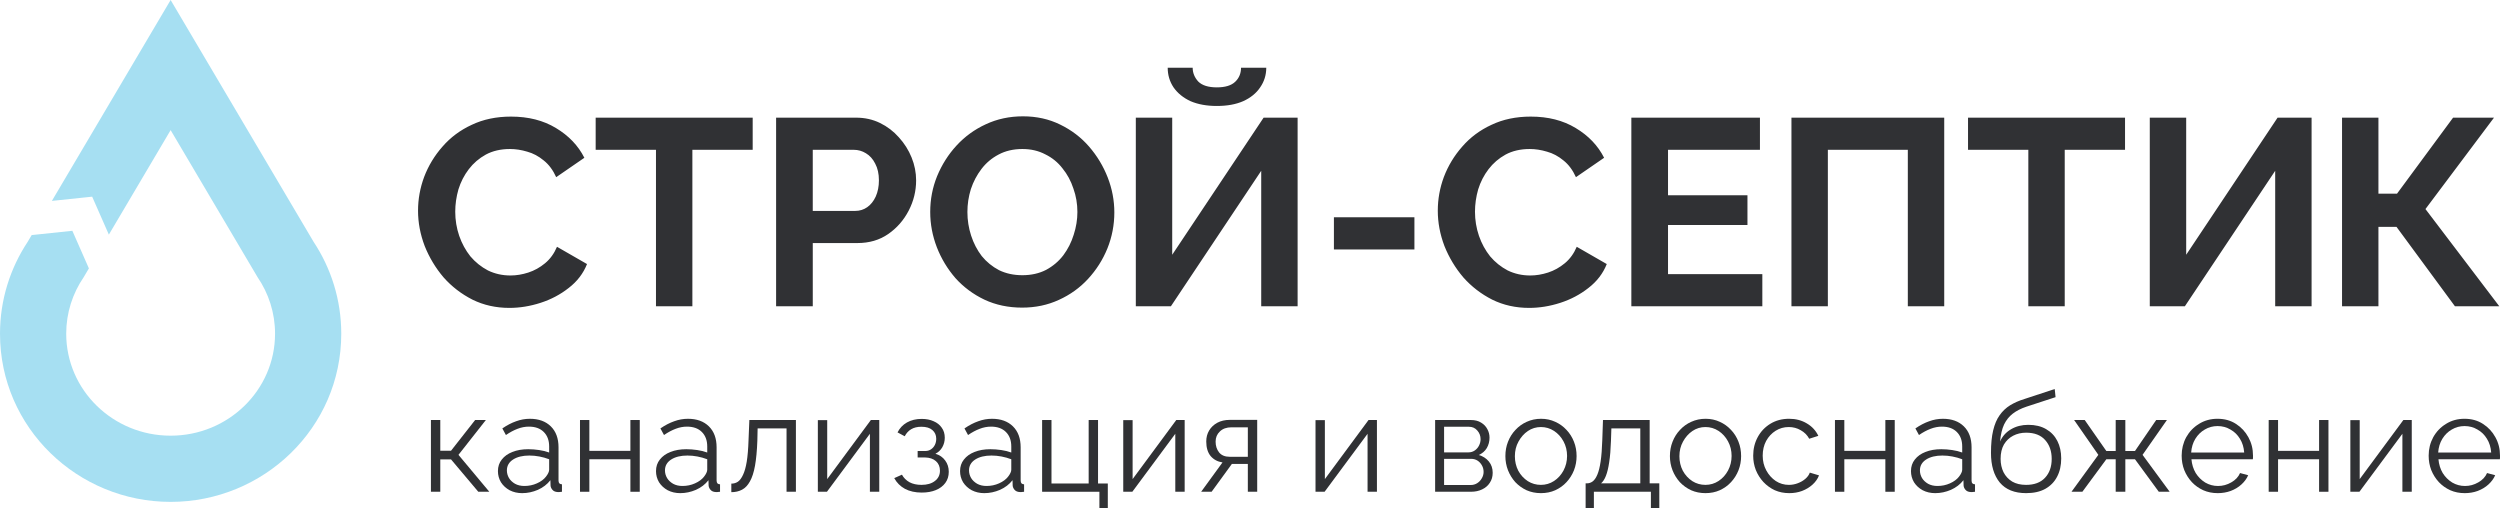 <?xml version="1.0" encoding="UTF-8"?> <svg xmlns="http://www.w3.org/2000/svg" xmlns:xlink="http://www.w3.org/1999/xlink" xmlns:xodm="http://www.corel.com/coreldraw/odm/2003" xml:space="preserve" width="92.517mm" height="18.815mm" version="1.1" style="shape-rendering:geometricPrecision; text-rendering:geometricPrecision; image-rendering:optimizeQuality; fill-rule:evenodd; clip-rule:evenodd" viewBox="0 0 8327.29 1693.51"> <defs> <style type="text/css"> .fil1 {fill:#A6DFF2} .fil0 {fill:#303134;fill-rule:nonzero} </style> </defs> <g id="Слой_x0020_1">  <g id="_2987229278608"> <path class="fil0" d="M8209.4 1642.6c-17.14,0 -33.03,-3.2 -47.7,-9.63 -14.67,-6.72 -27.37,-15.75 -38.06,-27.07 -10.7,-11.62 -19.11,-24.92 -25.23,-39.9 -5.81,-14.99 -8.72,-31.04 -8.72,-48.16 0,-22.33 5.07,-42.82 15.17,-61.47 10.38,-18.66 24.59,-33.48 42.64,-44.49 18.05,-11.31 38.52,-16.98 61.46,-16.98 23.54,0 44.05,5.66 61.47,16.98 17.73,11.31 31.66,26.29 41.75,44.95 10.1,18.34 15.13,38.52 15.13,60.55 0,2.45 0,4.89 0,7.34 0,2.14 -0.14,3.83 -0.46,5.05l-204.58 0c1.51,17.12 6.26,32.41 14.21,45.87 8.27,13.15 18.82,23.7 31.66,31.65 13.16,7.65 27.37,11.47 42.64,11.47 15.63,0 30.3,-3.98 44.05,-11.93 14.07,-7.95 23.85,-18.34 29.34,-31.19l27.09 7.34c-4.9,11.31 -12.39,21.56 -22.48,30.73 -10.1,9.18 -22.02,16.36 -35.78,21.57 -13.47,4.89 -27.97,7.34 -43.59,7.34zm-88.05 -135.31l176.6 0c-1.23,-17.43 -5.98,-32.73 -14.25,-45.88 -7.95,-13.15 -18.47,-23.39 -31.63,-30.73 -12.84,-7.64 -27.06,-11.47 -42.67,-11.47 -15.59,0 -29.8,3.83 -42.64,11.47 -12.84,7.34 -23.4,17.74 -31.66,31.19 -7.95,13.15 -12.53,28.29 -13.75,45.42z"></path> <polygon class="fil0" points="7828.82,1638.02 7828.82,1399.5 7859.99,1399.5 7859.99,1595.81 8005.43,1399.04 8033.39,1399.04 8033.39,1638.02 8002.19,1638.02 8002.19,1444.9 7859.08,1638.02 "></polygon> <polygon class="fil0" points="7556.8,1638.02 7556.8,1399.04 7588.01,1399.04 7588.01,1501.78 7724.69,1501.78 7724.69,1399.04 7755.89,1399.04 7755.89,1638.02 7724.69,1638.02 7724.69,1529.76 7588.01,1529.76 7588.01,1638.02 "></polygon> <path class="fil0" d="M7386.67 1642.6c-17.14,0 -33.04,-3.2 -47.71,-9.63 -14.67,-6.72 -27.37,-15.75 -38.06,-27.07 -10.69,-11.62 -19.1,-24.92 -25.22,-39.9 -5.81,-14.99 -8.73,-31.04 -8.73,-48.16 0,-22.33 5.07,-42.82 15.13,-61.47 10.41,-18.66 24.63,-33.48 42.67,-44.49 18.05,-11.31 38.52,-16.98 61.47,-16.98 23.54,0 44.04,5.66 61.46,16.98 17.73,11.31 31.66,26.29 41.76,44.95 10.09,18.34 15.12,38.52 15.12,60.55 0,2.45 0,4.89 0,7.34 0,2.14 -0.14,3.83 -0.46,5.05l-204.57 0c1.51,17.12 6.26,32.41 14.21,45.87 8.26,13.15 18.82,23.7 31.66,31.65 13.12,7.65 27.37,11.47 42.64,11.47 15.62,0 30.29,-3.98 44.04,-11.93 14.08,-7.95 23.86,-18.34 29.34,-31.19l27.09 7.34c-4.89,11.31 -12.39,21.56 -22.48,30.73 -10.09,9.18 -22.02,16.36 -35.78,21.57 -13.47,4.89 -28,7.34 -43.58,7.34zm-88.06 -135.31l176.61 0c-1.23,-17.43 -5.99,-32.73 -14.25,-45.88 -7.96,-13.15 -18.51,-23.39 -31.63,-30.73 -12.84,-7.64 -27.09,-11.47 -42.67,-11.47 -15.59,0 -29.8,3.83 -42.65,11.47 -12.84,7.34 -23.39,17.74 -31.66,31.19 -7.95,13.15 -12.52,28.29 -13.75,45.42z"></path> <polygon class="fil0" points="6899.97,1638.02 6989.4,1515.08 6908.7,1399.04 6944.02,1399.04 7016.04,1502.24 7047.21,1502.24 7047.21,1399.04 7079.33,1399.04 7079.33,1502.24 7111.44,1502.24 7182.06,1399.04 7217.83,1399.04 7136.67,1515.08 7227.01,1638.02 7190.78,1638.02 7111.44,1529.76 7079.33,1529.76 7079.33,1638.02 7047.21,1638.02 7047.21,1529.76 7016.04,1529.76 6936.21,1638.02 "></polygon> <path class="fil0" d="M6748.73 1642.6c-38.52,0 -67.72,-11.77 -87.6,-35.32 -19.56,-23.85 -29.33,-56.72 -29.33,-98.62 0,-29.66 2.42,-54.73 7.32,-75.22 4.89,-20.49 12.1,-37.31 21.57,-50.46 9.46,-13.46 21.11,-24.46 34.86,-33.02 14.08,-8.56 30.12,-15.6 48.16,-21.1l100.44 -33.02 2.75 27.06 -96.79 31.65c-18.33,6.12 -33.63,13.92 -45.84,23.4 -12.24,9.48 -21.88,21.56 -28.91,36.24 -6.72,14.37 -11.15,33.18 -13.3,56.42 7.96,-17.74 20.2,-31.35 36.7,-40.83 16.53,-9.78 35.63,-14.67 57.34,-14.67 23.26,0 42.95,4.73 59.17,14.21 16.5,9.48 29.06,22.63 37.61,39.45 8.54,16.82 12.84,36.24 12.84,58.25 0,23.24 -4.57,43.57 -13.75,61.01 -8.87,17.13 -22.02,30.58 -39.44,40.37 -17.13,9.48 -38.38,14.21 -63.78,14.21zm0 -27.52c27.23,0 48.16,-7.8 62.87,-23.4 14.95,-15.9 22.45,-36.99 22.45,-63.29 0,-25.69 -7.32,-46.63 -21.99,-62.84 -14.39,-16.2 -35.5,-24.31 -63.33,-24.31 -15.9,0 -30.25,3.37 -43.1,10.09 -12.84,6.73 -23.11,16.52 -30.75,29.36 -7.32,12.84 -11.02,28.74 -11.02,47.7 0,16.51 3.24,31.34 9.64,44.49 6.72,13.15 16.36,23.55 28.88,31.19 12.57,7.34 28.01,11.02 46.34,11.02z"></path> <path class="fil0" d="M6365.3 1569.21c0,-14.99 4.29,-27.82 12.87,-38.53 8.55,-11.01 20.34,-19.41 35.29,-25.22 15.3,-6.12 32.89,-9.17 52.77,-9.17 11.6,0 23.67,0.92 36.24,2.75 12.52,1.84 23.67,4.59 33.49,8.26l0 -20.19c0,-20.18 -5.99,-36.24 -17.91,-48.16 -11.93,-11.93 -28.42,-17.88 -49.53,-17.88 -12.84,0 -25.54,2.45 -38.06,7.34 -12.25,4.59 -25.09,11.47 -38.52,20.65l-11.93 -22.02c15.58,-10.7 30.88,-18.65 45.84,-23.85 14.99,-5.5 30.29,-8.25 45.87,-8.25 29.38,0 52.6,8.41 69.73,25.23 17.14,16.81 25.69,40.06 25.69,69.72l0 110.55c0,4.28 0.91,7.49 2.74,9.63 1.87,1.84 4.75,2.91 8.73,3.21l0 24.76c-3.34,0.31 -6.26,0.61 -8.73,0.92 -2.42,0.31 -4.25,0.31 -5.48,0 -7.63,-0.31 -13.44,-2.75 -17.42,-7.34 -3.98,-4.59 -6.12,-9.48 -6.44,-14.68l-0.46 -17.43c-10.69,13.76 -24.63,24.46 -41.76,32.11 -17.09,7.34 -34.54,11.01 -52.28,11.01 -15.27,0 -29.2,-3.2 -41.72,-9.63 -12.25,-6.72 -21.89,-15.6 -28.92,-26.61 -6.72,-11.31 -10.1,-23.7 -10.1,-37.16zm160.11 18.35c3.34,-4.28 5.95,-8.42 7.78,-12.39 1.86,-3.98 2.78,-7.49 2.78,-10.55l0 -34.86c-10.41,-3.98 -21.25,-7.04 -32.58,-9.18 -11.01,-2.13 -22.16,-3.2 -33.49,-3.2 -22.3,0 -40.35,4.43 -54.1,13.29 -13.8,8.87 -20.66,20.95 -20.66,36.24 0,8.87 2.29,17.28 6.86,25.23 4.61,7.65 11.33,14.07 20.2,19.27 8.87,4.89 19.28,7.34 31.21,7.34 14.99,0 28.88,-2.91 41.73,-8.71 13.15,-5.81 23.25,-13.3 30.29,-22.47z"></path> <polygon class="fil0" points="6112.1,1638.02 6112.1,1399.04 6143.3,1399.04 6143.3,1501.78 6279.98,1501.78 6279.98,1399.04 6311.19,1399.04 6311.19,1638.02 6279.98,1638.02 6279.98,1529.76 6143.3,1529.76 6143.3,1638.02 "></polygon> <path class="fil0" d="M5959.9 1642.6c-17.44,0 -33.48,-3.2 -48.16,-9.63 -14.38,-6.72 -27.05,-15.9 -38.06,-27.52 -10.69,-11.62 -19.1,-24.92 -25.22,-39.91 -5.81,-14.98 -8.72,-30.88 -8.72,-47.7 0,-22.63 5.03,-43.28 15.12,-61.93 10.1,-18.66 24.17,-33.48 42.22,-44.49 18.05,-11.01 38.84,-16.52 62.38,-16.52 22.3,0 42.04,5.2 59.17,15.6 17.13,10.09 29.8,23.85 38.06,41.28l-30.29 9.63c-6.72,-12.23 -16.18,-21.71 -28.42,-28.43 -11.93,-7.04 -25.23,-10.55 -39.9,-10.55 -15.9,0 -30.43,4.12 -43.59,12.39 -13.15,8.25 -23.67,19.57 -31.62,33.94 -7.68,14.37 -11.48,30.73 -11.48,49.08 0,18.04 3.98,34.4 11.93,49.07 7.96,14.68 18.47,26.45 31.63,35.33 13.16,8.56 27.69,12.84 43.59,12.84 10.38,0 20.33,-1.83 29.8,-5.5 9.77,-3.67 18.18,-8.56 25.22,-14.68 7.35,-6.42 12.24,-13.3 14.71,-20.64l30.71 9.17c-4.29,11.31 -11.47,21.56 -21.57,30.74 -9.77,8.87 -21.39,15.9 -34.86,21.1 -13.12,4.89 -27.34,7.34 -42.65,7.34z"></path> <path class="fil0" d="M5680.68 1642.6c-17.1,0 -33.01,-3.2 -47.7,-9.63 -14.36,-6.72 -26.92,-15.75 -37.61,-27.07 -10.38,-11.62 -18.51,-24.77 -24.31,-39.44 -5.81,-14.99 -8.69,-30.74 -8.69,-47.25 0,-17.13 2.88,-33.03 8.69,-47.7 5.81,-14.99 14.08,-28.14 24.77,-39.45 10.73,-11.62 23.26,-20.64 37.61,-27.07 14.71,-6.72 30.61,-10.09 47.7,-10.09 17.14,0 32.9,3.37 47.25,10.09 14.38,6.43 26.91,15.45 37.61,27.07 10.73,11.31 18.96,24.46 24.77,39.45 5.84,14.67 8.72,30.58 8.72,47.7 0,16.51 -2.88,32.26 -8.72,47.25 -5.81,14.67 -14.04,27.82 -24.77,39.44 -10.38,11.31 -22.91,20.34 -37.61,27.07 -14.36,6.43 -30.26,9.63 -47.7,9.63zm-86.69 -122.93c0,17.74 3.83,33.94 11.47,48.63 7.95,14.37 18.51,25.83 31.66,34.39 13.12,8.26 27.65,12.39 43.55,12.39 15.9,0 30.43,-4.28 43.58,-12.84 13.16,-8.57 23.72,-20.19 31.66,-34.86 7.96,-14.99 11.93,-31.2 11.93,-48.63 0,-17.73 -3.97,-33.94 -11.93,-48.61 -7.95,-14.68 -18.51,-26.3 -31.66,-34.86 -13.15,-8.57 -27.69,-12.84 -43.58,-12.84 -15.9,0 -30.43,4.43 -43.55,13.3 -12.84,8.87 -23.26,20.64 -31.21,35.32 -7.96,14.37 -11.93,30.58 -11.93,48.61z"></path> <path class="fil0" d="M5281.59 1693.51l0 -83.48 4.15 0c7,0 13.44,-2.14 19.24,-6.43 5.81,-4.28 11.02,-11.76 15.59,-22.47 4.61,-10.71 8.26,-25.39 11.01,-44.04 2.78,-18.96 4.61,-42.81 5.53,-71.56l2.29 -66.51 155.5 0 0 211 32.12 0 0 83.48 -28.01 0 0 -55.5 -189.91 0 0 55.5 -27.51 0zm51.37 -83.48l130.73 0 0 -183.01 -96.33 0 -1.37 41.28c-0.92,28.44 -2.89,52.29 -5.95,71.56 -2.78,18.96 -6.44,34.09 -11.01,45.41 -4.29,11.01 -9.64,19.26 -16.08,24.77z"></path> <path class="fil0" d="M5132.63 1642.6c-17.1,0 -33.01,-3.2 -47.7,-9.63 -14.36,-6.72 -26.89,-15.75 -37.61,-27.07 -10.38,-11.62 -18.51,-24.77 -24.31,-39.44 -5.81,-14.99 -8.69,-30.74 -8.69,-47.25 0,-17.13 2.88,-33.03 8.69,-47.7 5.81,-14.99 14.08,-28.14 24.77,-39.45 10.73,-11.62 23.26,-20.64 37.61,-27.07 14.71,-6.72 30.61,-10.09 47.71,-10.09 17.13,0 32.89,3.37 47.25,10.09 14.38,6.43 26.91,15.45 37.61,27.07 10.73,11.31 18.96,24.46 24.81,39.45 5.81,14.67 8.69,30.58 8.69,47.7 0,16.51 -2.88,32.26 -8.69,47.25 -5.84,14.67 -14.08,27.82 -24.81,39.44 -10.38,11.31 -22.9,20.34 -37.61,27.07 -14.36,6.43 -30.26,9.63 -47.7,9.63zm-86.69 -122.93c0,17.74 3.83,33.94 11.47,48.63 7.95,14.37 18.51,25.83 31.66,34.39 13.16,8.26 27.65,12.39 43.55,12.39 15.9,0 30.43,-4.28 43.59,-12.84 13.15,-8.57 23.71,-20.19 31.66,-34.86 7.96,-14.99 11.93,-31.2 11.93,-48.63 0,-17.73 -3.97,-33.94 -11.93,-48.61 -7.95,-14.68 -18.51,-26.3 -31.66,-34.86 -13.16,-8.57 -27.7,-12.84 -43.59,-12.84 -15.9,0 -30.4,4.43 -43.55,13.3 -12.84,8.87 -23.26,20.64 -31.21,35.32 -7.95,14.37 -11.93,30.58 -11.93,48.61z"></path> <path class="fil0" d="M4780.3 1638.02l0 -238.98 119.26 0c13.44,0 24.77,2.91 33.95,8.71 9.18,5.51 16.04,12.69 20.65,21.56 4.9,8.87 7.32,18.35 7.32,28.44 0,12.84 -3.06,24.46 -9.18,34.86 -6.08,10.09 -14.99,17.74 -26.6,22.93 13.75,3.98 24.94,11.16 33.49,21.56 8.55,10.4 12.84,22.93 12.84,37.61 0,12.84 -3.2,24.01 -9.64,33.48 -6.12,9.48 -14.67,16.82 -25.68,22.02 -10.7,5.2 -23.09,7.8 -37.16,7.8l-119.26 0zm29.83 -22.48l88.51 0c7.96,0 15.13,-1.98 21.57,-5.96 6.72,-4.28 11.93,-9.78 15.59,-16.51 3.98,-6.73 5.94,-13.76 5.94,-21.11 0,-7.95 -1.83,-15.14 -5.48,-21.56 -3.66,-6.72 -8.55,-12.08 -14.67,-16.06 -6.12,-3.97 -13.16,-5.96 -21.11,-5.96l-90.35 0 0 87.15zm0 -108.7l81.16 0c7.96,0 14.99,-2.14 21.12,-6.43 6.12,-4.28 10.86,-9.78 14.21,-16.51 3.38,-6.73 5.07,-13.76 5.07,-21.11 0,-11.01 -3.7,-20.64 -11.02,-28.89 -7.04,-8.25 -16.22,-12.39 -27.54,-12.39l-83 0 0 85.32z"></path> <polygon class="fil0" points="4381.87,1638.02 4381.87,1399.5 4413.04,1399.5 4413.04,1595.81 4558.45,1399.04 4586.45,1399.04 4586.45,1638.02 4555.24,1638.02 4555.24,1444.9 4412.13,1638.02 "></polygon> <path class="fil0" d="M4000.93 1638.01l71.11 -97.69c-16.22,-2.45 -29.34,-9.48 -39.44,-21.1 -9.77,-11.93 -14.67,-28.14 -14.67,-48.63 0,-13.75 3.2,-25.99 9.6,-36.69 6.44,-10.7 15.45,-19.27 27.09,-25.69 11.93,-6.43 25.82,-9.63 41.73,-9.63l91.29 0 0 239.43 -31.21 0 0 -92.65 -53.19 0 -67.44 92.65 -34.87 0zm94.96 -116.51l60.55 0 0 -98.15 -55.02 0c-15.9,0 -28.6,4.58 -38.1,13.76 -9.47,8.87 -14.22,20.18 -14.22,33.94 0,14.06 3.83,25.99 11.48,35.77 7.95,9.79 19.73,14.68 35.32,14.68z"></path> <polygon class="fil0" points="3741.44,1638.02 3741.44,1399.5 3772.64,1399.5 3772.64,1595.81 3918.05,1399.04 3946.01,1399.04 3946.01,1638.02 3914.81,1638.02 3914.81,1444.9 3771.7,1638.02 "></polygon> <polygon class="fil0" points="3662.03,1693.51 3662.03,1638.02 3471.22,1638.02 3471.22,1399.04 3502.41,1399.04 3502.41,1610.49 3626.25,1610.49 3626.25,1399.04 3657.46,1399.04 3657.46,1610.49 3690,1610.49 3690,1693.51 "></polygon> <path class="fil0" d="M3197.88 1569.21c0,-14.99 4.28,-27.82 12.84,-38.53 8.56,-11.01 20.33,-19.41 35.31,-25.22 15.29,-6.12 32.88,-9.17 52.75,-9.17 11.62,0 23.7,0.92 36.24,2.75 12.54,1.84 23.7,4.59 33.48,8.26l0 -20.19c0,-20.18 -5.96,-36.24 -17.88,-48.16 -11.93,-11.93 -28.44,-17.88 -49.54,-17.88 -12.84,0 -25.54,2.45 -38.07,7.34 -12.23,4.59 -25.08,11.47 -38.53,20.65l-11.92 -22.02c15.59,-10.7 30.88,-18.65 45.87,-23.85 14.98,-5.5 30.27,-8.25 45.87,-8.25 29.35,0 52.59,8.41 69.72,25.23 17.12,16.81 25.69,40.06 25.69,69.72l0 110.55c0,4.28 0.92,7.49 2.75,9.63 1.84,1.84 4.74,2.91 8.71,3.21l0 24.76c-3.36,0.31 -6.26,0.61 -8.71,0.92 -2.44,0.31 -4.28,0.31 -5.5,0 -7.64,-0.31 -13.46,-2.75 -17.43,-7.34 -3.97,-4.59 -6.11,-9.48 -6.42,-14.68l-0.46 -17.43c-10.7,13.76 -24.62,24.46 -41.75,32.11 -17.12,7.34 -34.55,11.01 -52.29,11.01 -15.29,0 -29.21,-3.2 -41.75,-9.63 -12.23,-6.72 -21.86,-15.6 -28.89,-26.61 -6.73,-11.31 -10.09,-23.7 -10.09,-37.16zm160.08 18.35c3.37,-4.28 5.97,-8.42 7.8,-12.39 1.83,-3.98 2.75,-7.49 2.75,-10.55l0 -34.86c-10.4,-3.98 -21.25,-7.04 -32.56,-9.18 -11.01,-2.13 -22.17,-3.2 -33.48,-3.2 -22.32,0 -40.37,4.43 -54.13,13.29 -13.75,8.87 -20.64,20.95 -20.64,36.24 0,8.87 2.3,17.28 6.89,25.23 4.58,7.65 11.31,14.07 20.18,19.27 8.87,4.89 19.26,7.34 31.19,7.34 14.99,0 28.9,-2.91 41.75,-8.71 13.15,-5.81 23.24,-13.3 30.27,-22.47z"></path> <path class="fil0" d="M3070.84 1640.76c-22.02,0 -40.83,-4.12 -56.43,-12.38 -15.59,-8.57 -27.52,-20.49 -35.78,-35.79l25.69 -11.46c5.81,10.7 14.22,19.11 25.23,25.22 11.01,5.81 24.31,8.72 39.91,8.72 18.65,0 33.48,-4.28 44.49,-12.84 11.31,-8.57 16.97,-20.04 16.97,-34.4 0,-13.15 -4.43,-23.71 -13.29,-31.66 -8.87,-7.95 -21.1,-12.08 -36.7,-12.39l-24.31 0 0 -21.56 26.14 0c6.73,0 12.84,-1.84 18.35,-5.5 5.5,-3.67 9.78,-8.57 12.84,-14.68 3.05,-6.12 4.58,-13 4.58,-20.65 0,-11.93 -4.28,-21.56 -12.84,-28.89 -8.25,-7.34 -20.49,-11.01 -36.69,-11.01 -13.46,0 -24.77,2.75 -33.94,8.25 -8.87,5.2 -16.06,13 -21.57,23.39l-23.85 -12.84c7.04,-14.07 17.43,-25.08 31.2,-33.02 14.07,-7.95 30.42,-11.93 49.08,-11.93 15.28,0 28.59,2.6 39.9,7.8 11.62,4.89 20.64,12.07 27.07,21.56 6.73,9.17 10.09,20.33 10.09,33.48 0,11.31 -2.75,21.86 -8.25,31.65 -5.51,9.48 -13.15,16.67 -22.93,21.56 14.06,4.28 24.92,11.77 32.56,22.47 7.95,10.71 11.93,23.24 11.93,37.61 0,14.37 -3.83,26.76 -11.47,37.16 -7.64,10.4 -18.2,18.35 -31.65,23.85 -13.46,5.51 -28.9,8.25 -46.33,8.25z"></path> <polygon class="fil0" points="2724.18,1638.02 2724.18,1399.5 2755.37,1399.5 2755.37,1595.81 2900.77,1399.04 2928.75,1399.04 2928.75,1638.02 2897.57,1638.02 2897.57,1444.9 2754.45,1638.02 "></polygon> <path class="fil0" d="M2435.97 1639.39l0 -28.44c8.25,0 15.6,-2.14 22.02,-6.43 6.43,-4.58 12.08,-12.23 16.98,-22.93 5.19,-10.7 9.32,-25.37 12.39,-44.03 3.05,-18.96 5.04,-42.96 5.96,-72.02l2.75 -66.51 155.04 0 0 238.98 -31.2 0 0 -211 -96.33 0 -0.92 41.28c-1.22,33.02 -3.82,60.7 -7.79,83.02 -3.97,22.02 -9.63,39.45 -16.97,52.29 -7.04,12.85 -15.75,22.02 -26.15,27.52 -10.4,5.51 -22.32,8.26 -35.78,8.26z"></path> <path class="fil0" d="M2185.1 1569.21c0,-14.99 4.28,-27.82 12.84,-38.53 8.56,-11.01 20.33,-19.41 35.32,-25.22 15.29,-6.12 32.87,-9.17 52.75,-9.17 11.62,0 23.69,0.92 36.23,2.75 12.55,1.84 23.71,4.59 33.49,8.26l0 -20.19c0,-20.18 -5.97,-36.24 -17.89,-48.16 -11.93,-11.93 -28.43,-17.88 -49.54,-17.88 -12.84,0 -25.54,2.45 -38.06,7.34 -12.23,4.59 -25.08,11.47 -38.53,20.65l-11.93 -22.02c15.6,-10.7 30.89,-18.65 45.87,-23.85 14.99,-5.5 30.28,-8.25 45.87,-8.25 29.36,0 52.6,8.41 69.72,25.23 17.13,16.81 25.69,40.06 25.69,69.72l0 110.55c0,4.28 0.92,7.49 2.75,9.63 1.84,1.84 4.73,2.91 8.71,3.21l0 24.76c-3.37,0.31 -6.26,0.61 -8.71,0.92 -2.45,0.31 -4.28,0.31 -5.51,0 -7.64,-0.31 -13.46,-2.75 -17.43,-7.34 -3.98,-4.59 -6.12,-9.48 -6.43,-14.68l-0.46 -17.43c-10.7,13.76 -24.62,24.46 -41.74,32.11 -17.13,7.34 -34.55,11.01 -52.29,11.01 -15.28,0 -29.2,-3.2 -41.74,-9.63 -12.23,-6.72 -21.86,-15.6 -28.9,-26.61 -6.72,-11.31 -10.09,-23.7 -10.09,-37.16zm160.09 18.35c3.36,-4.28 5.96,-8.42 7.79,-12.39 1.84,-3.98 2.75,-7.49 2.75,-10.55l0 -34.86c-10.4,-3.98 -21.26,-7.04 -32.57,-9.18 -11,-2.13 -22.17,-3.2 -33.48,-3.2 -22.32,0 -40.36,4.43 -54.12,13.29 -13.76,8.87 -20.64,20.95 -20.64,36.24 0,8.87 2.29,17.28 6.88,25.23 4.59,7.65 11.31,14.07 20.19,19.27 8.86,4.89 19.26,7.34 31.19,7.34 14.99,0 28.89,-2.91 41.74,-8.71 13.15,-5.81 23.24,-13.3 30.28,-22.47z"></path> <polygon class="fil0" points="1931.9,1638.02 1931.9,1399.04 1963.09,1399.04 1963.09,1501.78 2099.78,1501.78 2099.78,1399.04 2130.97,1399.04 2130.97,1638.02 2099.78,1638.02 2099.78,1529.76 1963.09,1529.76 1963.09,1638.02 "></polygon> <path class="fil0" d="M1658.56 1569.21c0,-14.99 4.28,-27.82 12.84,-38.53 8.57,-11.01 20.33,-19.41 35.32,-25.22 15.29,-6.12 32.87,-9.17 52.75,-9.17 11.62,0 23.7,0.92 36.24,2.75 12.54,1.84 23.7,4.59 33.48,8.26l0 -20.19c0,-20.18 -5.97,-36.24 -17.89,-48.16 -11.93,-11.93 -28.43,-17.88 -49.54,-17.88 -12.84,0 -25.53,2.45 -38.06,7.34 -12.23,4.59 -25.08,11.47 -38.53,20.65l-11.93 -22.02c15.6,-10.7 30.89,-18.65 45.87,-23.85 14.99,-5.5 30.28,-8.25 45.87,-8.25 29.36,0 52.6,8.41 69.73,25.23 17.12,16.81 25.68,40.06 25.68,69.72l0 110.55c0,4.28 0.92,7.49 2.75,9.63 1.84,1.84 4.74,2.91 8.71,3.21l0 24.76c-3.37,0.31 -6.26,0.61 -8.71,0.92 -2.45,0.31 -4.28,0.31 -5.5,0 -7.65,-0.31 -13.46,-2.75 -17.43,-7.34 -3.98,-4.59 -6.11,-9.48 -6.42,-14.68l-0.47 -17.43c-10.7,13.76 -24.62,24.46 -41.74,32.11 -17.13,7.34 -34.55,11.01 -52.29,11.01 -15.28,0 -29.2,-3.2 -41.74,-9.63 -12.23,-6.72 -21.86,-15.6 -28.89,-26.61 -6.73,-11.31 -10.1,-23.7 -10.1,-37.16zm160.09 18.35c3.36,-4.28 5.96,-8.42 7.79,-12.39 1.84,-3.98 2.75,-7.49 2.75,-10.55l0 -34.86c-10.4,-3.98 -21.25,-7.04 -32.56,-9.18 -11.01,-2.13 -22.18,-3.2 -33.49,-3.2 -22.32,0 -40.36,4.43 -54.12,13.29 -13.76,8.87 -20.64,20.95 -20.64,36.24 0,8.87 2.3,17.28 6.88,25.23 4.59,7.65 11.31,14.07 20.19,19.27 8.87,4.89 19.26,7.34 31.19,7.34 14.99,0 28.9,-2.91 41.74,-8.71 13.15,-5.81 23.24,-13.3 30.28,-22.47z"></path> <polygon class="fil0" points="1435.37,1638.02 1435.37,1399.04 1466.56,1399.04 1466.56,1501.32 1502.34,1501.32 1582.61,1399.04 1618.39,1399.04 1527.11,1515.08 1629.85,1638.02 1593.16,1638.02 1502.34,1530.22 1466.56,1530.22 1466.56,1638.02 "></polygon> <path class="fil0" d="M1392.44 701.66c0,-38.35 6.79,-75.81 20.36,-112.39 14.16,-37.17 34.51,-70.8 61.06,-100.89 26.55,-30.67 59,-54.87 97.35,-72.56 38.34,-18.29 82.01,-27.43 130.97,-27.43 57.82,0 107.68,12.68 149.57,38.06 42.47,25.36 74.04,58.41 94.7,99.12l-93.82 64.6c-10.62,-23.6 -24.48,-42.18 -41.59,-55.75 -17.11,-14.16 -35.4,-23.9 -54.87,-29.21 -19.47,-5.9 -38.65,-8.85 -57.52,-8.85 -30.67,0 -57.52,6.19 -80.53,18.59 -22.42,12.39 -41.3,28.61 -56.64,48.68 -15.34,20.05 -26.84,42.47 -34.52,67.25 -7.07,24.78 -10.62,49.56 -10.62,74.34 0,27.73 4.43,54.57 13.29,80.54 8.85,25.36 21.23,48.08 37.16,68.14 16.52,19.47 35.99,35.1 58.41,46.91 23.01,11.21 48.08,16.81 75.23,16.81 19.47,0 39.23,-3.25 59.29,-9.74 20.06,-6.49 38.65,-16.81 55.76,-30.97 17.1,-14.16 30.38,-32.45 39.82,-54.87l100.01 57.52c-12.39,31.27 -32.74,57.82 -61.07,79.65 -27.72,21.83 -58.99,38.35 -93.81,49.56 -34.81,11.21 -69.32,16.81 -103.54,16.81 -44.84,0 -85.85,-9.14 -123.02,-27.43 -37.16,-18.87 -69.32,-43.66 -96.46,-74.34 -26.54,-31.27 -47.49,-66.08 -62.83,-104.43 -14.75,-38.94 -22.13,-78.17 -22.13,-117.7zm1114.67 -202.66l-200.89 0 0 521.25 -121.24 0 0 -521.25 -200.89 0 0 -107.08 523.02 0 0 107.08zm78 521.25l0 -628.34 266.38 0c28.92,0 55.46,5.9 79.66,17.7 24.19,11.8 45.13,27.73 62.83,47.79 18.29,20.06 32.45,42.48 42.47,67.25 10.04,24.78 15.05,50.15 15.05,76.11 0,35.4 -8.26,69.03 -24.78,100.89 -16.53,31.85 -39.23,57.82 -68.14,77.87 -28.91,20.06 -63.13,30.09 -102.66,30.09l-148.67 0 0 210.63 -122.13 0zm122.13 -317.71l141.6 0c14.74,0 28.02,-4.13 39.82,-12.39 11.8,-8.26 21.24,-20.06 28.33,-35.4 7.07,-15.93 10.61,-33.92 10.61,-53.99 0,-21.83 -4.12,-40.41 -12.39,-55.75 -7.67,-15.35 -17.99,-26.85 -30.97,-34.52 -12.39,-7.67 -25.97,-11.5 -40.71,-11.5l-136.29 0 0 203.54zm697.41 322.14c-46.02,0 -87.91,-8.86 -125.67,-26.55 -37.16,-17.7 -69.32,-41.59 -96.46,-71.68 -26.55,-30.68 -47.2,-64.9 -61.95,-102.66 -14.75,-38.34 -22.12,-77.58 -22.12,-117.7 0,-41.89 7.67,-81.71 23.01,-119.47 15.92,-38.35 37.46,-72.28 64.6,-101.77 27.73,-30.09 60.18,-53.69 97.35,-70.8 37.76,-17.7 79.05,-26.55 123.9,-26.55 45.43,0 86.73,9.14 123.89,27.44 37.75,18.28 69.91,42.77 96.47,73.45 26.56,30.68 47.21,64.9 61.95,102.65 14.74,37.77 22.12,76.7 22.12,116.82 0,41.3 -7.67,81.12 -23.01,119.48 -15.34,37.76 -36.87,71.68 -64.63,101.77 -27.13,29.5 -59.56,52.8 -97.34,69.91 -37.16,17.11 -77.87,25.67 -122.11,25.67zm-182.31 -318.6c0,27.15 4.13,53.4 12.39,78.77 8.26,25.37 20.06,48.08 35.4,68.14 15.93,19.47 35.1,35.1 57.52,46.9 23.01,11.21 48.96,16.81 77.87,16.81 29.5,0 55.75,-5.9 78.77,-17.7 23.01,-12.39 42.18,-28.61 57.52,-48.68 15.34,-20.65 26.84,-43.37 34.51,-68.14 8.27,-25.36 12.39,-50.74 12.39,-76.11 0,-27.14 -4.4,-53.1 -13.27,-77.87 -8.26,-25.37 -20.37,-47.79 -36.26,-67.25 -15.35,-20.06 -34.54,-35.7 -57.54,-46.91 -22.42,-11.8 -47.79,-17.7 -76.11,-17.7 -30.09,0 -56.64,6.19 -79.65,18.59 -22.42,11.8 -41.3,27.73 -56.63,47.79 -15.35,20.06 -27.15,42.48 -35.4,67.26 -7.68,24.78 -11.51,50.14 -11.51,76.1zm560.96 314.17l0 -628.34 121.23 0 0 456.65 304.45 -456.65 113.25 0 0 628.34 -121.23 0 0 -451.34 -300.91 451.34 -116.79 0zm269.91 -667.27c-33.64,0 -62.83,-5.31 -87.6,-15.93 -24.2,-11.21 -43.06,-26.55 -56.64,-46.02 -12.98,-19.47 -19.45,-41.3 -19.45,-65.49l83.17 0c0,17.11 6.19,32.46 18.58,46.02 12.98,12.98 33.63,19.47 61.95,19.47 27.72,0 48.09,-6.19 61.07,-18.59 12.98,-12.39 19.46,-28.02 19.46,-46.9l84.08 0c0,24.19 -6.79,46.02 -20.33,65.49 -12.98,19.47 -31.87,34.82 -56.64,46.02 -24.2,10.62 -53.4,15.93 -87.63,15.93zm389.94 477.89l0 -107.08 268.15 0 0 107.08 -268.15 0zm346.01 -129.21c0,-38.35 6.75,-75.81 20.33,-112.39 14.18,-37.17 34.51,-70.8 61.07,-100.89 26.53,-30.67 59,-54.87 97.34,-72.56 38.35,-18.29 82.02,-27.43 130.98,-27.43 57.8,0 107.66,12.68 149.56,38.06 42.47,25.36 74.06,58.41 94.71,99.12l-93.82 64.6c-10.63,-23.6 -24.49,-42.18 -41.58,-55.75 -17.1,-14.16 -35.39,-23.9 -54.89,-29.21 -19.45,-5.9 -38.63,-8.85 -57.51,-8.85 -30.68,0 -57.52,6.19 -80.53,18.59 -22.41,12.39 -41.3,28.61 -56.64,48.68 -15.34,20.05 -26.84,42.47 -34.52,67.25 -7.07,24.78 -10.62,49.56 -10.62,74.34 0,27.73 4.43,54.57 13.29,80.54 8.84,25.36 21.21,48.08 37.16,68.14 16.53,19.47 35.99,35.1 58.4,46.91 23.01,11.21 48.09,16.81 75.26,16.81 19.45,0 39.23,-3.25 59.28,-9.74 20.05,-6.49 38.63,-16.81 55.76,-30.97 17.1,-14.16 30.36,-32.45 39.83,-54.87l99.98 57.52c-12.39,31.27 -32.75,57.82 -61.07,79.65 -27.72,21.83 -59,38.35 -93.8,49.56 -34.79,11.21 -69.31,16.81 -103.54,16.81 -44.85,0 -85.84,-9.14 -123.02,-27.43 -37.16,-18.87 -69.31,-43.66 -96.47,-74.34 -26.53,-31.27 -47.5,-66.08 -62.83,-104.43 -14.73,-38.94 -22.09,-78.17 -22.09,-117.7zm1081.03 211.51l0 107.08 -436.31 0 0 -628.34 428.33 0 0 107.08 -306.18 0 0 151.33 264.6 0 0 99.12 -264.6 0 0 163.72 314.16 0zm96.97 107.08l0 -628.34 508.89 0 0 628.34 -121.27 0 0 -521.25 -266.35 0 0 521.25 -121.27 0zm1111.15 -521.25l-200.88 0 0 521.25 -121.23 0 0 -521.25 -200.89 0 0 -107.08 523 0 0 107.08zm82.43 521.25l0 -628.34 121.27 0 0 456.65 304.42 -456.65 113.28 0 0 628.34 -121.24 0 0 -451.34 -300.9 451.34 -116.84 0zm640.4 0l0 -628.34 121.23 0 0 253.1 61.96 0 186.7 -253.1 136.29 0 -228.32 304.43 246.02 323.9 -147.77 0 -194.72 -264.6 -60.16 0 0 264.6 -121.23 0z"></path> <path class="fil1" d="M758.2 321.18l-189.85 -321.18 -189.85 321.18 -205.71 348.02 95.65 -10.05 38.55 -4.05 15.6 35.48 40 90.93 77.68 -131.4 128.09 -216.7 128.09 216.7 161.43 273.09c36.82,53.9 58.29,118.67 58.29,188.32 0,187.62 -155.72,339.72 -347.81,339.72 -192.09,0 -347.82,-152.1 -347.82,-339.72 0,-69.68 21.48,-134.47 58.33,-188.39l17.21 -29.11 -55.08 -125.23 -135.5 14.24 -13.25 22.41c-58.15,87.81 -92.25,193.18 -92.25,306.07 0,314.29 259.38,560.26 568.35,560.26 308.97,0 568.35,-245.97 568.35,-560.26 0,-112.85 -34.07,-218.2 -92.19,-305.99l-286.3 -484.35z"></path> </g> </g> </svg> 
